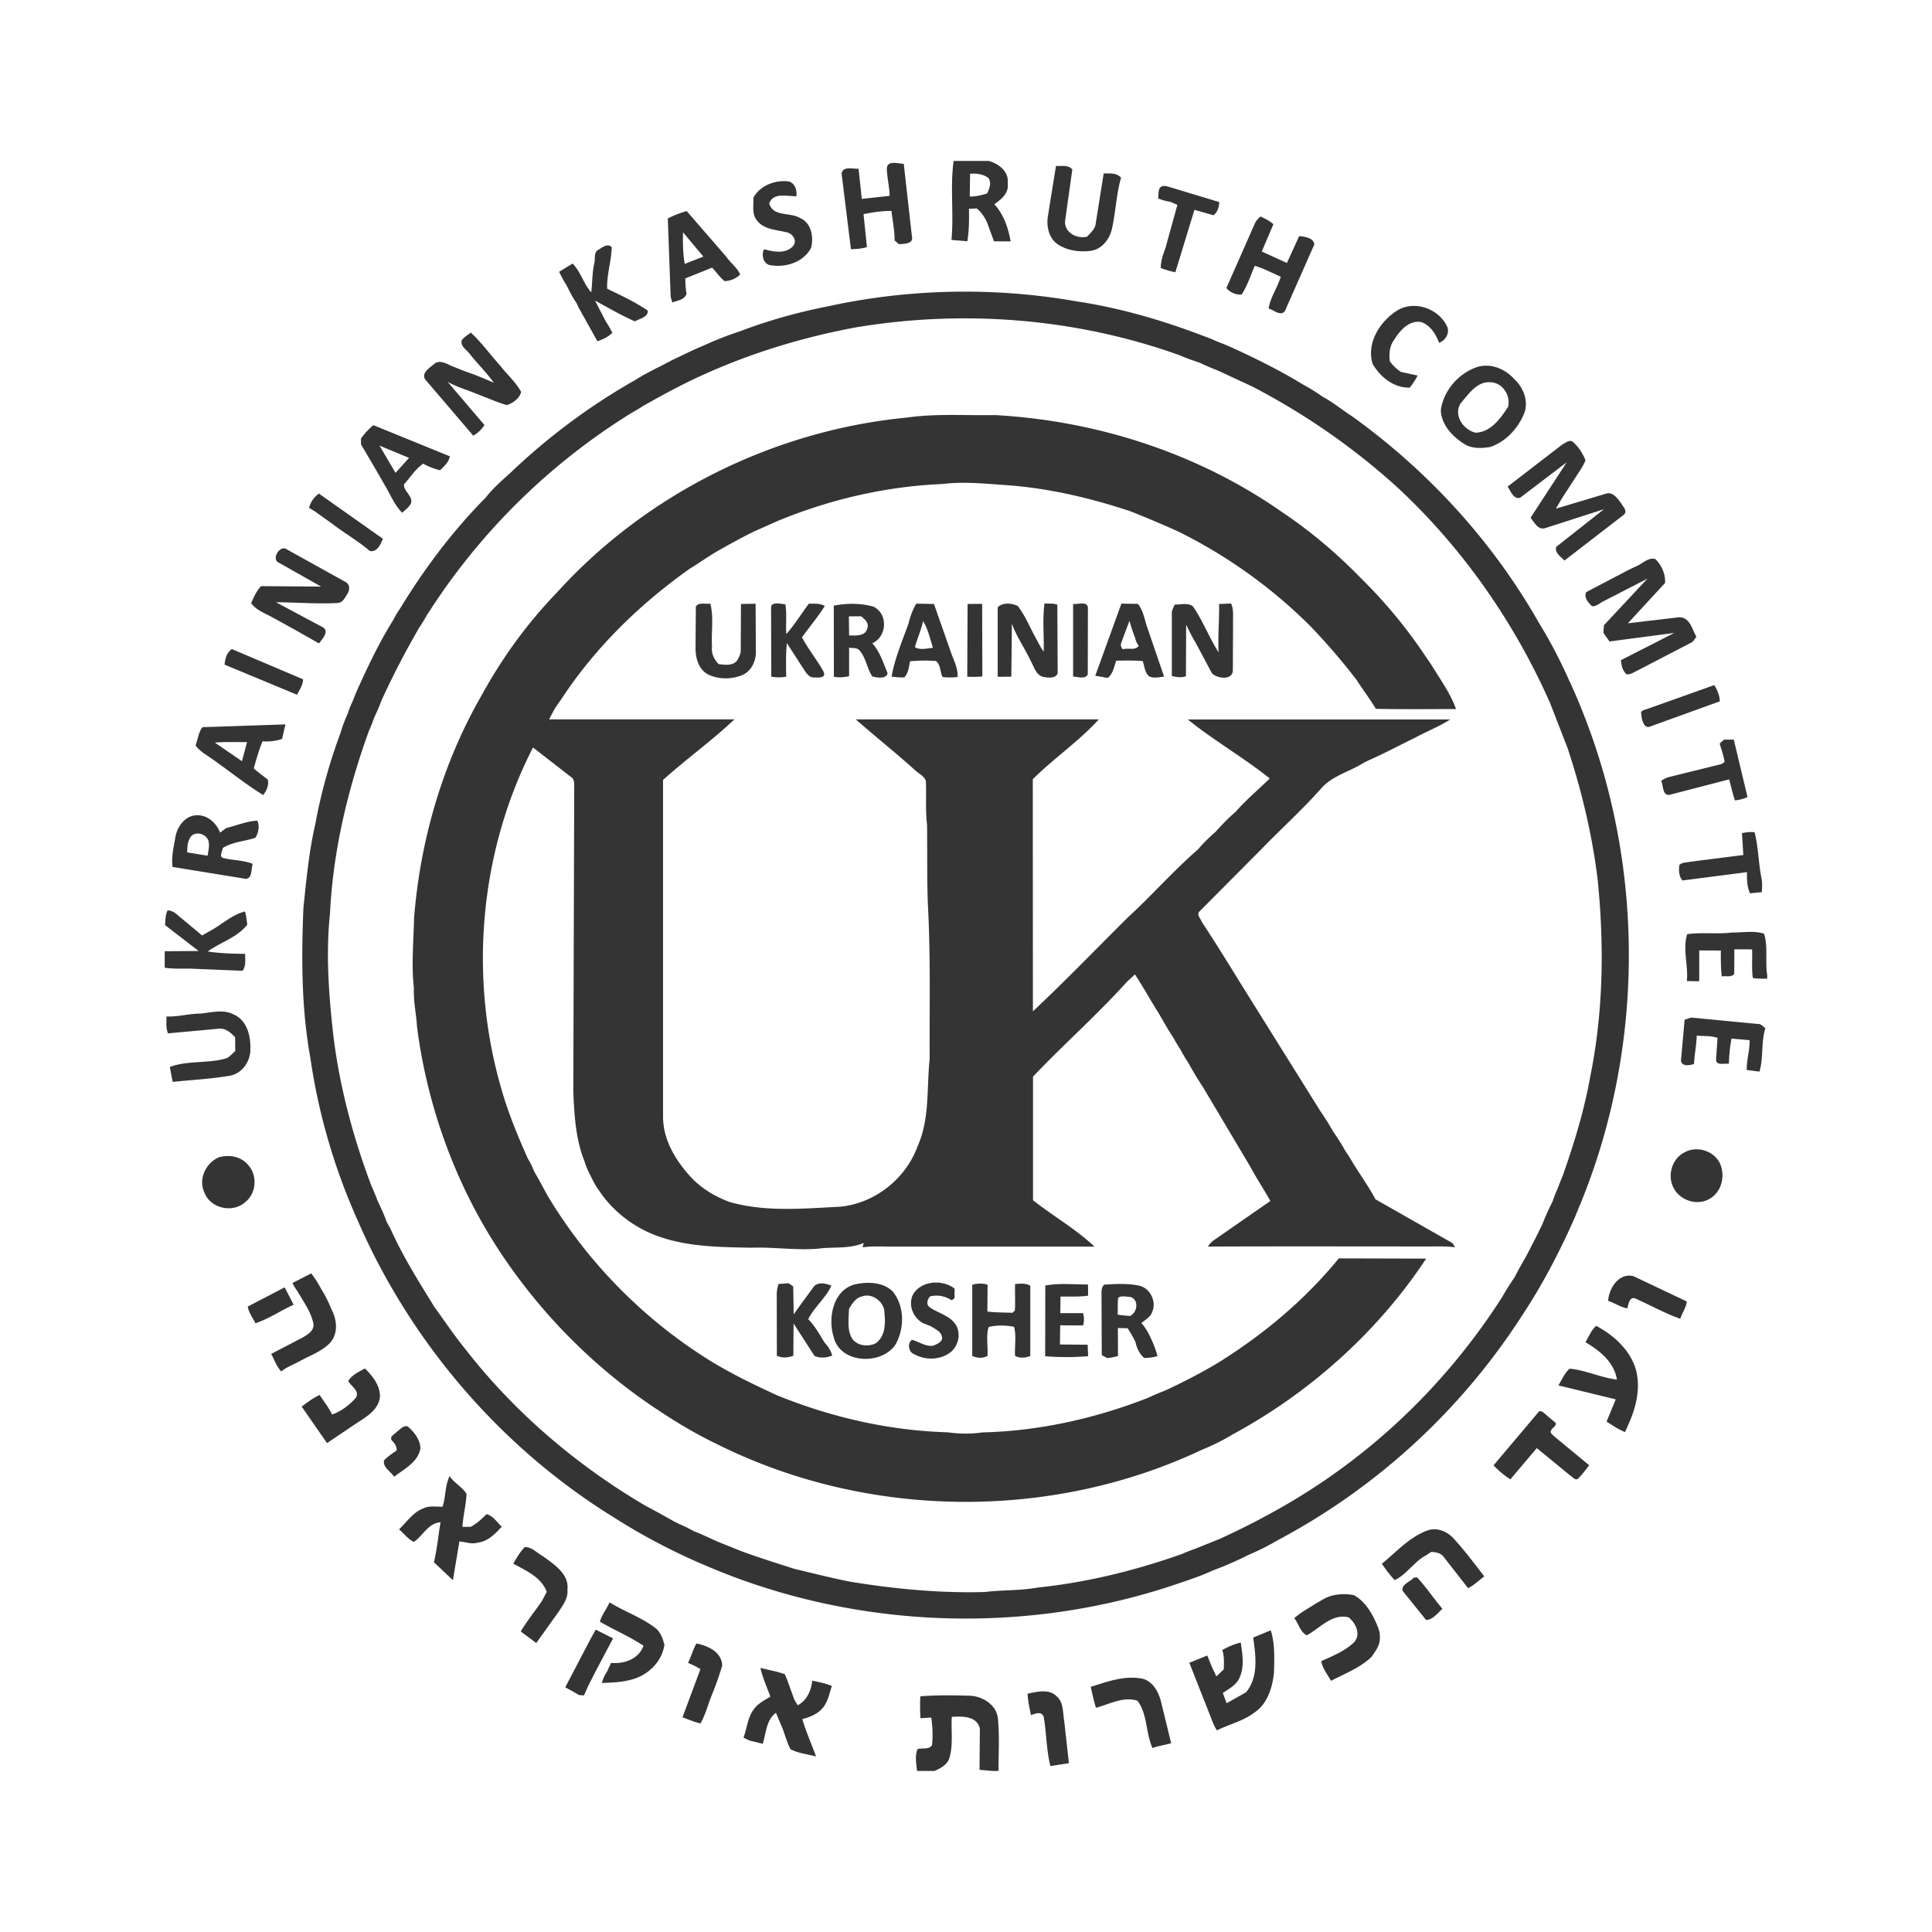 <?xml version="1.0" encoding="UTF-8"?> <svg xmlns="http://www.w3.org/2000/svg" xmlns:v="https://vecta.io/nano" viewBox="0 0 170.08 170.08" fill-rule="evenodd" fill="#343434"><path d="M83.95 14.17h3.1c.9.25 1.8.96 1.66 1.99.13.83-.57 1.4-1.18 1.82.83.88 1.23 2.1 1.44 3.27-.49 0-.98 0-1.47-.01l-.61-1.67c-.22-.46-.5-.9-.9-1.22l-.69.03c.02.96.01 1.92-.14 2.86l-1.4-.12c.22-2.3-.13-4.64.19-6.95h0zm1.45 1.13h0l-.03 2c.53.01 1.03-.12 1.53-.27.2-.41.42-.97.1-1.37-.45-.34-1.04-.41-1.6-.36zm-7.33-.47c.06-.76 1-.41 1.49-.41l.72 6.4c.16.67-.72.64-1.14.68l-.39-.34c.02-.87-.18-1.73-.27-2.59-.83-.01-1.65.12-2.46.28l.3 2.9c-.46.15-.94.17-1.41.19l-.82-6.65c.1-.7 1-.4 1.49-.44l.29 2.66 2.45-.27c-.02-.8-.23-1.6-.25-2.41zm14.89-.22c.49.03 1.08-.12 1.44.31l-.64 4.56c-.05 1.01 1.06 1.58 1.95 1.35.3-.35.7-.66.75-1.16l.7-4.4c.53 0 1.13-.07 1.53.37-.43 1.51-.47 3.1-.83 4.62-.23.87-.9 1.69-1.84 1.82-1 .13-2.09-.02-2.93-.59-.77-.55-.98-1.57-.84-2.46l.71-4.42zm-26.63 2.78c.6-1.07 1.91-1.56 3.09-1.42.58.15.75.78.69 1.31-.79.01-2.03-.37-2.39.62.31 1.2 1.82.77 2.68 1.28 1.03.42 1.25 1.67 1 2.65-.7 1.3-2.33 1.78-3.71 1.49-.53-.21-.66-.91-.43-1.38.83.23 1.94.45 2.58-.31.34-.44-.04-1.04-.52-1.16-.92-.25-2.05-.23-2.68-1.06-.47-.57-.29-1.34-.31-2.02zm35.78-.86c.24-.26.61-.14.9-.05l4.33 1.31c-.04.44-.14.88-.51 1.16l-1.68-.48-1.68 5.5c-.44-.09-.86-.22-1.28-.37-.01-.62.2-1.2.41-1.77l1.05-3.8-.64-.27c-.36-.05-.71-.15-1.05-.29.03-.31-.01-.65.15-.94zm-43.32 2.71c.52-.29 1.09-.49 1.66-.66l3.46 3.99c.38.55.96.97 1.25 1.58-.33.38-.88.58-1.37.6-.43-.34-.73-.8-1.1-1.19l-2.36.95c.01.45.02.91.11 1.36-.19.53-.79.58-1.25.76l-.15-.49-.25-6.9h0zm1.34 1.21h0c-.02.93-.02 1.86.15 2.78l1.64-.64-1.79-2.14zm50.37-.85a1.87 1.87 0 0 1 .47-.54c.39.19.8.37 1.13.68l-1.02 2.4 2.21 1.01 1.08-2.36c.48.03 1.31.16 1.33.74l-2.59 5.86c-.38.48-.99-.11-1.43-.23.16-1 .78-1.84 1.07-2.8-.76-.33-1.49-.73-2.29-.96-.36.85-.65 1.74-1.15 2.52-.52.06-1.01-.18-1.35-.56l2.54-5.76zm-57.81 2.38c.35-.2.8-.6 1.16-.22-.02 1.23-.45 2.42-.4 3.66 1.22.58 2.45 1.16 3.57 1.92.06.59-.73.71-1.13.95-1.2-.53-2.35-1.2-3.51-1.83l.93 1.8c.22.33.41.68.6 1.03-.36.37-.83.58-1.32.75l-1.63-2.93c-.06-.11-.16-.33-.21-.44-.35-.49-.61-1.03-.88-1.56-.24-.38-.45-.78-.65-1.18l1.19-.73c.71.73.96 1.78 1.64 2.54.1-.84.08-1.7.26-2.53.12-.41-.08-.98.38-1.23zm20.18 4.99c7.18-1.57 14.68-1.71 21.91-.44 3.86.58 7.64 1.69 11.28 3.09.37.13.74.28 1.1.45.46.17.91.36 1.36.56 2.11.97 4.19 2 6.17 3.21.61.33 1.2.7 1.77 1.1.89.47 1.65 1.12 2.5 1.66 6.72 4.81 12.44 11.05 16.52 18.24 1.01 1.63 1.89 3.34 2.67 5.09.48 1.01.91 2.05 1.32 3.1 5.34 13.67 5.23 29.36-.34 42.95-.19.43-.35.87-.54 1.3-1.32 2.99-2.85 5.9-4.66 8.63a57.87 57.87 0 0 1-21.45 19.68 22 22 0 0 1-2.66 1.33c-.7.37-1.43.68-2.16.99-.37.15-.75.28-1.11.44-.88.4-1.79.7-2.7 1.01-12.74 4.4-27 4.14-39.59-.67-.37-.14-.74-.29-1.11-.44-3.16-1.27-6.21-2.82-9.08-4.65-9.95-6.13-17.9-15.4-22.56-26.11-2.05-4.56-3.48-9.43-4.19-14.38-.79-4.34-.79-8.79-.61-13.19.26-2.47.49-4.96 1.05-7.39a47.65 47.65 0 0 1 2.2-7.96 13.94 13.94 0 0 1 .66-1.77 8.14 8.14 0 0 1 .44-1.1 19.49 19.49 0 0 1 .66-1.55c.86-1.9 1.78-3.77 2.88-5.54a11.04 11.04 0 0 1 .66-1.1c2.13-3.5 4.63-6.81 7.52-9.73.64-.83 1.44-1.51 2.21-2.21a55.79 55.79 0 0 1 11.06-8.19c.56-.37 1.16-.66 1.76-.98.44-.21.87-.44 1.3-.67.96-.45 1.9-.93 2.88-1.33a29.19 29.19 0 0 1 3.14-1.23c2.51-.96 5.11-1.68 7.74-2.2h0zm2.42 1.86h0c-4.65.87-9.22 2.26-13.53 4.23-1.74.79-3.43 1.71-5.1 2.65-.36.23-.73.46-1.11.67a56.66 56.66 0 0 0-17.52 17.08c-.14.23-.29.45-.44.67a13.42 13.42 0 0 1-.67 1.1 73.59 73.59 0 0 0-3.33 6.42c-.19.53-.42 1.04-.66 1.55-.13.38-.27.75-.44 1.11-1.88 5.18-3.17 10.6-3.44 16.11-.38 3.61-.1 7.26.31 10.86.56 4.5 1.75 8.91 3.35 13.15.2.42.37.86.54 1.3.28.6.57 1.19.78 1.81a19.01 19.01 0 0 0 .34.62c1.08 2.42 2.49 4.66 3.88 6.91.91 1.25 1.77 2.54 2.75 3.74 4.34 5.57 9.8 10.21 15.88 13.78.82.42 1.62.88 2.43 1.33.11.06.33.16.44.22l.72.33.62.33c.68.25 1.33.58 2 .88l2.21.89c1.54.56 3.1 1.05 4.66 1.55 1.62.38 3.24.8 4.88 1.12 3.91.64 7.88 1.02 11.85.91 1.54-.19 3.11-.11 4.64-.39 4.36-.45 8.64-1.51 12.76-2.97.36-.17.74-.31 1.11-.44l2.21-.89c3.8-1.74 7.46-3.8 10.83-6.29 5.55-4.08 10.3-9.2 14.01-15 .34-.61.72-1.19 1.11-1.77.45-.92 1.01-1.77 1.45-2.7.35-.64.66-1.3.98-1.95.26-.68.57-1.34.89-1.99.13-.38.27-.75.44-1.11.14-.37.28-.75.44-1.11 1-2.85 1.9-5.76 2.43-8.74 1.16-5.69 1.24-11.57.66-17.33-.48-3.95-1.4-7.83-2.65-11.61l-1.55-3.99c-3.14-7.08-7.64-13.55-13.3-18.84-3.88-3.55-8.23-6.57-12.9-9l-3.06-1.42c-.53-.2-1.05-.42-1.55-.67-.6-.2-1.2-.4-1.78-.66-9.1-3.27-19.03-4.05-28.57-2.45zm47.64-1.45c1.54-1.02 3.8-.21 4.5 1.45.17.58-.21 1.14-.74 1.35-.28-.75-.76-1.53-1.55-1.82-1.09-.23-1.95.78-2.45 1.62-.38.53-.41 1.2-.34 1.82.26.37.59.68.97.94l1.48.32a6.64 6.64 0 0 1-.69 1.06c-1.4.05-2.62-.94-3.28-2.1-.54-1.8.61-3.67 2.1-4.64zm-82.28 2.57c.21-.28.53-.46.8-.67.96.89 1.73 1.97 2.61 2.94.59.77 1.36 1.42 1.82 2.29-.17.58-.71.97-1.25 1.15-.5-.13-.97-.32-1.45-.51l-1.96-.77c-.62-.21-1.23-.45-1.81-.76l3.24 3.8c-.26.38-.58.72-.99.93l-4.16-4.87c-.52-.58.3-1.08.7-1.42.51-.45 1.15-.01 1.66.2l1.11.44c.85.28 1.68.64 2.5.99-.63-.9-1.44-1.66-2.11-2.53-.28-.37-.85-.67-.71-1.21zm89.27 2.4c1.2-.44 2.55.08 3.37 1.01.86.77 1.35 2.1.82 3.19-.56 1.26-1.6 2.35-2.92 2.8-.76.12-1.61.17-2.29-.27-1.03-.65-2-1.66-2.06-2.95.21-1.69 1.49-3.19 3.08-3.78h0zm-1.34 3.16h0c-.65 1.05.25 2.34 1.32 2.58 1.35-.04 2.2-1.26 2.87-2.29.22-1.01-.51-2.13-1.57-2.15-1.2-.08-1.92 1.06-2.62 1.86zm-48.74 1.25c2.56-.37 5.16-.17 7.74-.22 9 .49 17.94 3.38 25.34 8.58 2.48 1.66 4.77 3.61 6.85 5.74 2.05 2.02 3.92 4.24 5.53 6.63.3.44.61.87.89 1.33.72 1.16 1.53 2.31 1.99 3.6-2.35 0-4.71.03-7.06-.02-.52-.87-1.14-1.68-1.69-2.54a57.14 57.14 0 0 0-4-4.66c-3.41-3.43-7.41-6.29-11.75-8.43a91.83 91.83 0 0 0-4.22-1.78c-3.57-1.18-7.25-2.04-11-2.29-1.83-.13-3.68-.32-5.51-.09-4.99.21-9.92 1.36-14.53 3.27l-2 .89c-1.13.55-2.23 1.16-3.32 1.78-.83.49-1.61 1.05-2.43 1.55-4.36 3.1-8.26 6.9-11.21 11.38l-.57.82c-.19.34-.38.68-.55 1.03h16.31c-1.99 1.89-4.24 3.49-6.28 5.33v29.67c.01 2.09 1.18 3.95 2.57 5.42.91.94 2.06 1.6 3.27 2.06 3.18.91 6.52.58 9.77.42 3.07-.31 5.78-2.48 6.82-5.37 1.06-2.4.77-5.07 1.04-7.62-.02-4.58.09-9.15-.16-13.72-.08-2.31-.04-4.61-.07-6.92-.15-1.28-.05-2.57-.1-3.85-.16-.46-.67-.66-1-.99-1.69-1.52-3.47-2.93-5.17-4.43h21.39c-1.76 1.94-3.96 3.42-5.81 5.27l.01 20.43c2.86-2.68 5.58-5.51 8.36-8.27 2.12-1.94 4.01-4.11 6.18-5.99.47-.56.99-1.07 1.55-1.55a18.48 18.48 0 0 1 1.77-1.77c.92-1.05 2-1.95 2.99-2.92-2.31-1.85-4.91-3.33-7.21-5.19h23.09c-.97.63-2.05 1.04-3.06 1.59-1.38.67-2.73 1.4-4.13 2.01a9.02 9.02 0 0 1-.44.22c-1.23.79-2.77 1.13-3.74 2.27-1.66 1.87-3.53 3.55-5.27 5.35l-5.44 5.47c-.26.31.14.63.23.93 1.3 1.96 2.53 3.98 3.77 5.98l6.64 10.63c.39.58.77 1.16 1.11 1.77.39.58.78 1.16 1.11 1.77.15.22.3.44.44.67.7 1.21 1.55 2.34 2.21 3.58l6.77 3.85.24.37c-.87-.11-1.76-.06-2.63-.07-6.38 0-12.76-.02-19.13.01.16-.27.39-.48.65-.65l4.84-3.36c-.53-.99-1.17-1.91-1.69-2.9l-4.21-7.08a30.8 30.8 0 0 1-1.33-2.21c-.25-.36-.46-.74-.66-1.11-.24-.36-.45-.73-.66-1.1-.48-.72-.89-1.48-1.33-2.22-.7-1.1-1.32-2.25-2.04-3.33l-.71.66c-2.62 2.91-5.57 5.5-8.26 8.34v10.88c1.77 1.4 3.77 2.53 5.41 4.08H78.32c-.79 0-1.59-.05-2.38.07l.1-.39c-1.3.56-2.72.32-4.07.51-1.96.15-3.9-.16-5.85-.09-3.22-.06-6.59-.08-9.52-1.59-1.53-.8-2.88-1.97-3.84-3.41-.37-.48-.61-1.02-.88-1.55a6.82 6.82 0 0 1-.44-1.1c-.77-1.93-.88-4.03-.97-6.08l.08-26.57c-.02-.4.1-.91-.31-1.16l-3.32-2.58a50.63 50.63 0 0 0-.8 1.66c-4.01 8.84-4.69 19.1-1.98 28.41.6 2.11 1.44 4.14 2.33 6.13.18.28.33.58.45.89a9.02 9.02 0 0 0 .22.44c.39.65.73 1.33 1.1 1.99 3.52 5.84 8.42 10.82 14.2 14.42 1.91 1.18 3.94 2.16 5.98 3.1 4.76 1.93 9.85 3.1 14.99 3.25 1.02.14 2.05.16 3.07.01 4.98-.12 9.91-1.22 14.55-3.03a23.24 23.24 0 0 1 1.55-.66c1.59-.74 3.15-1.54 4.65-2.44 3.99-2.48 7.65-5.54 10.63-9.19l7.69.02c-4.27 6.46-10.23 11.79-17.04 15.48-.85.51-1.74.96-2.66 1.33-13.32 6.3-29.48 6.12-42.67-.45-1.86-.89-3.64-1.94-5.34-3.09-.22-.14-.45-.29-.66-.44-4.92-3.38-9.21-7.68-12.6-12.59-4.24-6.12-6.92-13.29-7.87-20.66-.06-1.12-.33-2.23-.27-3.36-.24-2.06-.03-4.12.01-6.18.54-6.85 2.5-13.62 5.92-19.58 1.8-3.29 4.02-6.37 6.63-9.07 7.89-8.72 19.13-14.31 30.84-15.43zM31.78 38.6c.32-.43.67-.84 1.09-1.17l6.73 2.74c-.09.52-.5.87-.86 1.23-.52-.13-1.02-.32-1.49-.58-.68.47-1.12 1.2-1.68 1.81-.08.6.79 1.02.62 1.66-.16.36-.51.58-.78.85-.66-.64-1-1.53-1.47-2.31l-.89-1.55-1.27-2.16v-.52h0zm1.63.63h0l1.41 2.4 1.19-1.32-2.6-1.08zm104.14-.11c.28-.13.63-.47.94-.2.49.44.85 1 1.09 1.61-.16.34-.33.67-.54.97l-1.57 2.42-.5.86 4.44-1.33c.59-.16.99.44 1.3.85.17.31.62.7.22 1.03l-5.21 4.02c-.31-.34-.85-.66-.73-1.2l4.21-3.32-5.1 1.64c-.67.27-1.02-.47-1.36-.89l3.18-4.88-4.1 3.12c-.6.16-.83-.6-1.1-.98l4.83-3.72zM28.07 43.45l5.64 3.98c-.21.5-.49 1.18-1.15 1.08-1.03-.89-2.22-1.56-3.3-2.39l-1.55-1.11-.5-.3c.12-.52.44-.94.86-1.26zm-3.51 6.09c-.73-.29.1-1.64.7-1.17l5.1 2.83c.49.24.46.78.16 1.17-.17.3-.36.66-.75.71-1.82.11-3.65-.06-5.47-.06l4.06 2.17c.7.35.02 1.06-.28 1.45l-2.15-1.22-2-1.1c-.64-.35-1.37-.61-1.82-1.22.23-.54.47-1.07.87-1.5l5.29.04-3.71-2.1zm119.64.24c.47-.25.97-.73 1.53-.56.55.54.9 1.32.85 2.1l-3.27 3.55 4.5-.53c.97-.01 1.14 1.05 1.53 1.72-.16.2-.28.45-.53.55l-4.66 2.42c-.31.14-.6.37-.95.33-.37-.3-.46-.8-.51-1.24l4.7-2.4-5.7.75-.53-.74a5.49 5.49 0 0 1 .05-.7l3.82-4.09-3.75 1.93c-.37.15-.71.53-1.12.5-.33-.29-.76-.8-.51-1.25l3.82-2 .73-.34zM61.26 53.4c.27-.43.85-.18 1.27-.27.32 1.23.07 2.52.15 3.78-.08.59.18 1.15.59 1.56.54.05 1.22.17 1.61-.31.19-.31.36-.65.33-1.02l.02-3.97 1.29-.02.02 4.2c.03.85-.42 1.78-1.24 2.1-.95.37-2.07.37-2.99-.09-.87-.48-1.1-1.54-1.08-2.45l.03-3.51zm6.62.16c-.05-.66.85-.39 1.26-.36.14.86.02 1.75.08 2.62.74-.83 1.32-1.79 1.99-2.68.47.01.97-.04 1.4.21-.61.97-1.35 1.83-2.01 2.76.56 1.05 1.32 1.97 1.89 3 .3.62-.48.53-.87.53-.44-.01-.66-.44-.88-.75l-1.47-2.28c-.1.98-.07 1.97-.06 2.96-.43.08-.88.08-1.31 0l-.02-6.01zm5.52-.24c1.13-.23 2.36-.23 3.48.08 1.32.62 1.22 2.65-.09 3.23.68.74.96 1.73 1.35 2.63-.11.55-.95.39-1.35.29-.47-.7-.54-1.61-1.1-2.26-.21-.3-.63-.21-.94-.28v2.51c-.44.11-.89.14-1.34.06l-.01-6.26h0zm1.33.94h0l.02 1.68c.56 0 1.4.1 1.59-.59.2-.48-.2-.85-.55-1.1l-1.06.01zm5.27.57c.13-.59.36-1.16.66-1.69l1.56.03 1.44 4.1c.24.76.69 1.51.64 2.33-.44.05-.89.05-1.33 0-.21-.46-.16-1.09-.58-1.41-.76-.06-1.52-.04-2.27.02-.11.49-.15 1.03-.5 1.42-.38.03-.76-.03-1.13-.06.28-1.63.96-3.18 1.51-4.74h0zm1.26-.15h0c-.17.78-.5 1.52-.72 2.29.46.29 1.08.1 1.59.06-.25-.79-.42-1.63-.87-2.35zm3.92-1.51l1.28-.01.02 6.39a8.44 8.44 0 0 1-1.33.02l.03-6.4zm2.65.29c.44-.45 1.24-.37 1.77-.11.7.91 1.12 2.02 1.69 3.01.17.35.37.69.59 1.01.04-1.41-.12-2.84.07-4.25.37.04.77-.03 1.13.11l.03 5.88c.05.57-.72.59-1.1.5-.76-.03-.95-.86-1.26-1.4-.52-1.12-1.25-2.14-1.67-3.31l-.05 4.67-1.2.01v-6.12zm6.64-.29c.42.05 1.32-.29 1.3.39l-.01 5.81c-.24.47-.88.19-1.29.2v-6.4zm4.25-.03l1.45.02c.43.52.57 1.24.76 1.88l1.55 4.53c-.43.03-.89.17-1.3-.02-.41-.32-.42-.89-.58-1.35-.78-.07-1.55-.05-2.33-.04-.2.53-.28 1.15-.75 1.52l-1.1-.19 2.3-6.35h0zm-.01 3.44h0c-.08.22-.03.41.14.58.46-.16 1.08.15 1.4-.31a1.67 1.67 0 0 1-.33-.73c-.2-.48-.35-.97-.49-1.47l-.72 1.93zm4.7-3.36c.53.02 1.17-.2 1.62.18.88 1.27 1.41 2.73 2.25 4.03-.08-1.42.07-2.84.04-4.26l1.06-.04c.25.57.15 1.2.17 1.8l-.02 4.13c-.08.86-1.39.67-1.84.21l-1.45-2.72c-.31-.5-.56-1.03-.82-1.55l-.02 4.53c-.4.16-.84.07-1.24-.02v-5.49c-.02-.29.15-.54.25-.8zm-83.64 5.29c.05-.52.18-1.05.64-1.37l6.27 2.66c0 .5-.32.93-.53 1.36l-6.38-2.65zm128.4 2.78l2.74-.98c.27.43.48.91.49 1.43l-6.11 2.21c-.58.27-.78-.65-.8-1.07-.12-.37.36-.39.58-.49l3.1-1.1zM18.05 64.01l7.08-.24-.3 1.28a4.38 4.38 0 0 1-1.72.21c-.32.77-.54 1.58-.77 2.38.39.37.84.66 1.24 1 .11.5-.12.97-.41 1.35-1.77-1.09-3.37-2.44-5.1-3.59a3.62 3.62 0 0 1-.85-.76l.31-1.08c.12-.21.17-.63.52-.55h0zm.86 1.36h0l2.39 1.64.45-1.68c-.95 0-1.89-.03-2.84.04zm132.48.08l.39-.34h.85l1.21 5.06a3.57 3.57 0 0 1-1.11.29c-.21-.61-.33-1.24-.51-1.85l-5.24 1.36c-.65.09-.54-.83-.74-1.23.25-.18.53-.31.83-.37l4.49-1.11.26-.18c-.07-.56-.29-1.09-.43-1.63zM15.46 73.59c.19-.91.91-1.84 1.92-1.82.93-.01 1.67.7 2 1.53l.52-.4c.91-.22 1.8-.6 2.74-.66.25.44.1 1.12-.16 1.51-.95.33-2.01.35-2.88.91 0 .27-.32.67 0 .86.87.23 1.8.19 2.65.53-.17.43 0 1.25-.6 1.32l-6.46-1.05c-.12-.92.12-1.83.27-2.73h0zm1.39 0h0c-.34.41-.37.94-.37 1.45l1.8.29c.05-.43.19-.87.07-1.3-.18-.59-1.03-.88-1.5-.44zm136.5-.25c.37-.06.74-.13 1.11-.07.34 1.31.34 2.68.6 4 .1.42.06.85.04 1.27l-1.04.1c-.27-.58-.28-1.23-.27-1.86l-5.67.73c-.34-.37-.33-.88-.29-1.34.21-.27.61-.22.91-.3l4.73-.6-.12-1.93zm-138.59 6.8c.34.02.64.19.88.42l2.15 1.79.82-.46c.97-.55 1.85-1.37 2.95-1.65.13.37.15.77.21 1.16-.88 1.13-2.35 1.54-3.48 2.36 1.09.17 2.19.2 3.29.21 0 .5.09 1.05-.22 1.49l-4.65-.19c-.74 0-1.48.03-2.21-.08v-1.45l2.99-.02-2.96-2.28c.04-.44.02-.91.23-1.3zm133.77 2.1c1.31-.19 2.64.02 3.95-.15.93.02 1.93-.19 2.82.11.36 1.18.08 2.43.27 3.64v.32c-.42-.01-.85.01-1.26-.06-.12-.83-.03-1.68-.07-2.52-.52-.01-1.04-.01-1.56 0l-.01 2.15c-.25.35-.75.15-1.1.23-.09-.76-.08-1.52-.08-2.28l-1.9-.01v2.71c-.36 0-.73-.01-1.09-.01.14-1.39-.39-2.81.03-4.13zm-130.9 6.99c.99-.09 2.04-.41 2.97.09 1.15.51 1.48 1.9 1.44 3.04.02 1.07-.72 2.14-1.8 2.34-1.67.28-3.36.37-5.04.54l-.25-1.31c1.58-.6 3.37-.28 4.99-.77.31-.15.52-.42.77-.64l-.01-1.21c-.41-.43-.91-.86-1.55-.74l-4.36.4c-.19-.47-.14-.99-.13-1.49 1.01.05 1.97-.25 2.97-.25zm130.67.54l.59-.19 5.82.56c.3-.03.49.21.7.38-.39 1.24-.15 2.57-.52 3.82l-1.12-.15c-.02-.88.28-1.73.25-2.62l-1.59-.14c-.14.73-.21 1.47-.23 2.22-.37-.07-1.13.2-1.13-.38l.13-1.9c-.59-.21-1.22-.14-1.83-.2-.03.84-.2 1.66-.24 2.49-.36.14-1.08.25-1.15-.28l.32-3.61zm-.01 11.68c1.08-.62 2.63-.14 3.14 1.01.48 1.13.1 2.58-1.05 3.14-1.09.55-2.5.04-3.05-1.03-.57-1.07-.15-2.57.96-3.12zm-129.05.44c.89-.27 1.97-.1 2.58.64.86.91.77 2.52-.23 3.29-1.08 1.01-3.08.56-3.59-.83-.56-1.18.1-2.58 1.24-3.1zm6.5 11.06l1.66-.85a9.47 9.47 0 0 1 .9 1.42 10.47 10.47 0 0 1 .89 1.77c.48.9.59 2.1-.12 2.91-.75.79-1.82 1.14-2.74 1.66-.53.28-1.1.49-1.57.87-.42-.43-.6-1.03-.89-1.54l2.75-1.43c.47-.28 1.1-.63.96-1.29-.23-1.03-.87-1.89-1.39-2.79-.17-.23-.31-.48-.45-.73zm115.83 1.57c.07-1.12.95-2.5 2.24-2.17l4.68 2.22c-.05.55-.41 1.01-.57 1.53-1.36-.49-2.64-1.2-3.96-1.79-.51-.21-.61.54-.7.87-.6-.1-1.11-.47-1.69-.66zm-73.03-1.49l.89-.06.4.28.04 2.46.49-.69 1.33-1.82c.43-.36 1.03-.21 1.5-.02-.5 1.1-1.5 1.87-2.04 2.95.59.6 1 1.34 1.43 2.05.31.33.57.72.68 1.16-.5.18-1.05.26-1.56.02l-1.84-2.85-.02 2.84c-.47.18-.98.22-1.45 0l-.01-5.32c-.01-.34.05-.68.16-1zm6.75.03c1.1-.23 2.43-.21 3.29.62 1.06 1.29 1.06 3.27.25 4.69-1.25 1.86-4.92 1.68-5.45-.71-.51-1.68-.03-4.11 1.91-4.6h0zm-.55 2.17h0c-.02.91-.21 1.93.35 2.72.53.55 1.36.63 2.03.29.82-.63.84-1.72.74-2.65.02-.96-1.06-1.8-1.98-1.46-.56.13-.87.64-1.14 1.1zm5.56-1.11c.61-1.38 2.66-1.55 3.74-.67l-.01.83-.24.19c-.58-.37-1.25-.51-1.92-.34-.24.3-.38.72.01.98.8.54 1.88.74 2.35 1.67.34.76.12 1.68-.51 2.23-.97.78-2.42.76-3.44.09-.32-.27-.37-.9.01-1.15.62.16 1.21.63 1.88.51.34-.14.9-.37.74-.83-.12-.46-.6-.63-.95-.87l-.75-.3c-.79-.48-1.22-1.43-.91-2.34zm5.29-1.02c.44-.12.9-.15 1.35 0l-.02 2.36c.73.09 1.47.08 2.21.11l.21-.2c.05-.78 0-1.55.02-2.33.45-.04.93-.1 1.34.15v6.18c-.44.18-.91.21-1.34 0-.05-.85.13-1.75-.09-2.57-.71-.13-1.54-.16-2.24.02-.24.79-.04 1.71-.1 2.55-.43.23-.9.19-1.34 0v-6.27zm6.43.07c1.23-.23 2.51-.09 3.76-.09l.01.98c-.81.12-1.62.07-2.43.08l-.02 1.46h2.01c.09.35.1.72 0 1.08-.67 0-1.35 0-2.02-.01l-.02 1.69 2.44.02.04 1.01a22.72 22.72 0 0 1-3.78 0l.01-6.22zm5.19-.08c1-.06 2.03-.12 3.02.08.99.18 1.61 1.38 1.21 2.3-.14.47-.6.7-.96 1 .28.31.5.67.69 1.04.29.6.56 1.22.73 1.87-.38.13-.78.15-1.17.17-.43-.37-.66-.89-.78-1.43a10.75 10.75 0 0 0-.68-1.19l-.86-.02.01 2.46c-.31.1-.62.15-.94.19l-.49-.27-.02-5.24c0-.34-.03-.72.24-.96h0zm1.22 1.17h0c-.05.49-.02.98-.04 1.47.36.06.72.09 1.08.12.7-.3.82-1.55-.05-1.69-.31 0-.74-.13-.99.1zm-76.62.76l3.25-1.69.79 1.53c-1.13.51-2.19 1.24-3.36 1.63-.24-.48-.6-.94-.68-1.47zm117.76 3.14c.29-.48.54-1.11.95-1.44 1.52.81 2.95 2.09 3.47 3.78.48 1.66.04 3.42-.66 4.95l-.27.62c-.59-.23-1.1-.59-1.63-.92l.81-1.96-5.05-1.23c.31-.5.54-1.07.98-1.47 1.41.12 2.75.79 4.17.96-.22-1.52-1.53-2.57-2.77-3.29zm-108.91 3.41c.3-.51.94-.82 1.47-1.1.66.66 1.32 1.47 1.32 2.46-.11 1.25-1.32 1.86-2.24 2.48l-2.42 1.63-2.23-3.21c.5-.39 1.01-.76 1.58-1.03.36.57.8 1.1 1.09 1.72.81-.27 1.53-.83 2.09-1.46.39-.63-.44-1.02-.66-1.49zm104.71 2.82c.19-.35.52-.04.7.13l.88.74c.09.27-.29.43-.39.64-.17.27.19.45.35.62l2.99 2.47c-.32.42-.64.85-1.02 1.22-.27.1-.47-.23-.68-.34l-2.91-2.39-2.33 2.75c-.54-.35-1.04-.76-1.48-1.23l3.89-4.61zm-100.44 1.66c.29-.2.56-.58.96-.48.57.49 1.08 1.13 1.12 1.92-.18 1.21-1.43 1.83-2.31 2.51-.3-.46-1.02-.82-.89-1.44.33-.34.72-.61 1.11-.87.02-.38-.2-.66-.45-.91-.18-.35.28-.52.46-.73zm4.65 3.9c.4.61 1.13.95 1.49 1.57-.04.97-.31 1.92-.36 2.9l.73-.01c.54-.28.97-.7 1.4-1.12.56.16.92.72 1.33 1.11-.57.62-1.22 1.3-2.11 1.4-.54.17-1.08-.06-1.62-.1l-.57 3.41-1.67-1.58c.28-1.16.38-2.35.58-3.52-1.09.07-1.56 1.21-2.35 1.73-.51-.25-.88-.74-1.3-1.11.68-.64 1.22-1.49 2.13-1.84.53-.26 1.13-.14 1.7-.15.29-.86.2-1.84.62-2.69zm86.15 4.76c.8-.26 1.68.12 2.23.72.97 1.06 1.83 2.21 2.71 3.35-.49.33-.89.78-1.43 1.03l-2.18-2.79c-.25-.32-.68-.38-1.06-.4l-.46.3c-1.05.55-1.7 1.69-2.76 2.18-.43-.44-.79-.94-1.13-1.44 1.3-1.05 2.45-2.39 4.08-2.95zm-79.53 1.48c.63-.01 1.09.54 1.61.82.97.71 2.32 1.57 2.14 2.95.08.72-.38 1.32-.74 1.88l-2 2.8-1.37-1.02c.42-.69.9-1.34 1.38-1.99l.47-.66.44-.83c-.47-1.3-1.83-1.87-2.95-2.49l.28-.46c.2-.34.44-.69.74-1zm78.26 2.69c.07 0 .22-.01.29-.02.8.87 1.47 1.86 2.23 2.77-.42.37-.85.97-1.44.98l-2.06-2.56c-.14-.59.67-.78.98-1.17zm-7.75 1.79c.77-.36 1.64-.39 2.46-.25.84.44 1.37 1.24 1.8 2.06.24.54.55 1.09.5 1.7.04.64-.39 1.18-.73 1.68-1.01.97-2.35 1.47-3.57 2.11-.31-.57-.75-1.09-.85-1.74 1.01-.45 2.07-.88 2.88-1.65.63-.7.16-1.67-.46-2.19-1.44-.4-2.55.95-3.7 1.57-.58-.28-.72-1.03-1.1-1.51.45-.39.94-.71 1.45-1 .43-.29.87-.53 1.32-.78zm-63.9 2.09c.17-.6.6-1.12.85-1.7 1.26.78 2.7 1.28 3.9 2.16.55.35.78.98.93 1.58-.22 1.53-1.51 2.74-2.99 3.08-.82.23-1.68.24-2.52.28.1-.35.24-.69.45-.98l.36-.79c1.15.11 2.45-.34 2.86-1.51-1.22-.81-2.58-1.38-3.84-2.12zm-.37.7l1.53.77-1.53 2.89-.67 1.32-.36.81-.45-.03c-.39-.25-.8-.46-1.2-.68l2.25-4.3.43-.78zm57.88.7l1.55-.64c.38 1.22.31 2.51.28 3.77-.15 1.31-.59 2.74-1.75 3.49-.98.74-2.19 1.01-3.27 1.55-.25-.37-.41-.79-.56-1.21l-1.87-4.74 1.58-.64.4.99.4.85.65-.62c.02-.57.06-1.15-.13-1.7.51-.29 1.05-.53 1.63-.66.13.99.33 2.01-.06 2.97-.24.71-.93 1.08-1.52 1.46l.33.91 1.71-.96c1.12-1.35.86-3.21.63-4.82zm-49.75 2.23c.28-.56.43-1.17.74-1.71 1.02.21 2.2.73 2.27 1.93-.27.93-.6 1.84-.97 2.74-.31.79-.52 1.64-.95 2.37-.54-.12-1.06-.35-1.58-.54l1.58-4.24c-.34-.22-.71-.39-1.09-.55zm6.37.44c.72.19 1.46.3 2.15.56l.19.44.64 1.78.3.51c.83-.42 1.18-1.3 1.29-2.17.58.13 1.17.24 1.72.47-.23.69-.35 1.46-.87 2.01-.45.5-1.1.74-1.73.91.33 1.12.81 2.19 1.21 3.29-.75-.22-1.58-.27-2.26-.65-.28-.56-.45-1.16-.66-1.74l-.61-1.46c-.86.63-.87 1.8-1.16 2.73l-1.19-.29-.51-.25c.32-.83.36-1.78.92-2.51.37-.51.93-.78 1.45-1.1-.31-.84-.68-1.66-.88-2.53zm29.08 1.67c1.48-.47 3.03-1.04 4.59-.71.93.26 1.42 1.23 1.62 2.11l.87 3.56c-.54.16-1.11.22-1.64.43-.61-1.33-.43-3-1.33-4.17-1.24-.4-2.47.31-3.65.62-.19-.6-.32-1.22-.46-1.84zm-5.56.6c.84-.17 1.89-.46 2.58.25.6.53.51 1.39.64 2.11l.42 3.76-1.63.25c-.36-1.42-.34-2.9-.59-4.34-.2-.51-.74-.28-1.12-.14-.13-.62-.27-1.25-.3-1.89zm-9.44.23c1.45-.11 2.92-.09 4.38-.05 1.13.06 2.34.81 2.45 2.03.15 1.52.05 3.06.05 4.59h-.58l-1.09-.1.03-3.64c-.29-1.12-1.55-1.07-2.47-1.02-.08 1.2.14 2.44-.21 3.61-.18.6-.78.93-1.32 1.15h-1.53c-.07-.63-.2-1.31.04-1.92.42-.13 1 .08 1.28-.35.08-.81.05-1.63-.07-2.43l-.95.06a17.74 17.74 0 0 1-.01-1.93z"></path></svg> 